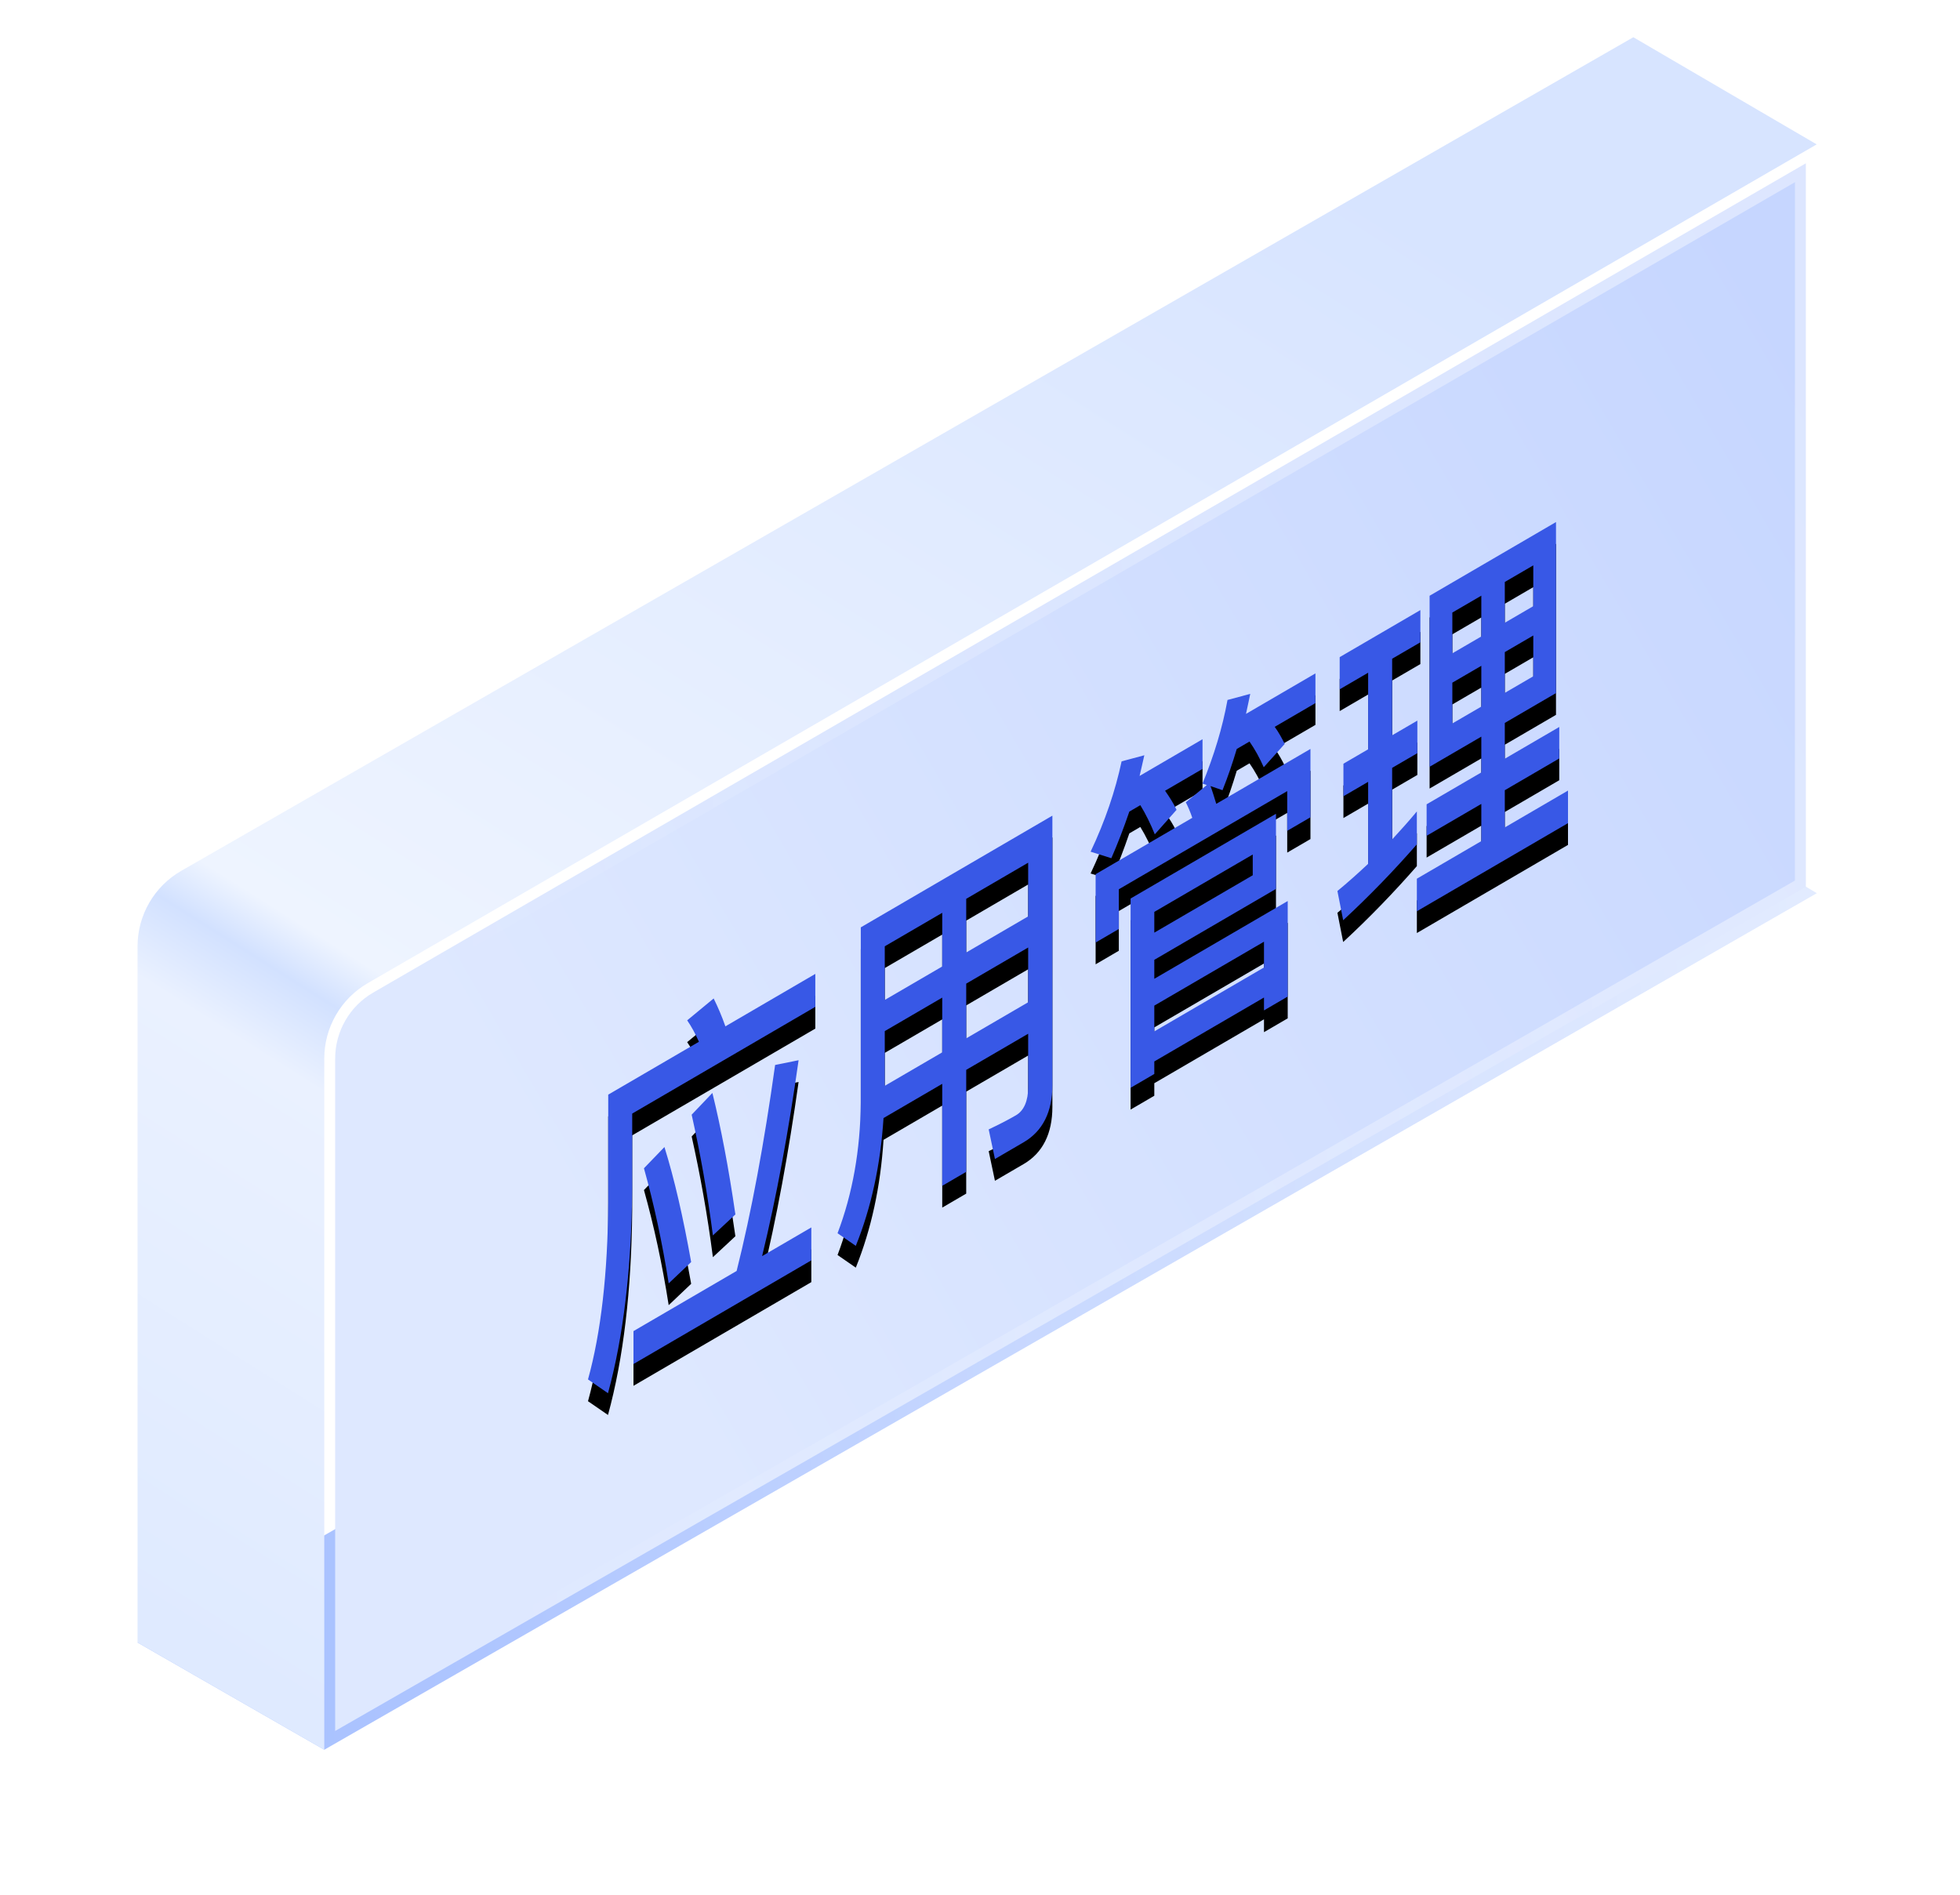 <?xml version="1.0" encoding="UTF-8"?>
<svg xmlns="http://www.w3.org/2000/svg" xmlns:xlink="http://www.w3.org/1999/xlink" width="90px" height="87px" viewBox="0 0 90 87" version="1.1">
  <title>C3</title>
  <defs>
    <linearGradient x1="100%" y1="57.938%" x2="0%" y2="57.938%" id="linearGradient-1">
      <stop stop-color="#A7C0FF" offset="2.69%"></stop>
      <stop stop-color="#CFDEFF" offset="100%"></stop>
    </linearGradient>
    <filter x="-7.8%" y="-13.5%" width="115.6%" height="127.1%" filterUnits="objectBoundingBox" id="filter-2">
      <feGaussianBlur stdDeviation="2" in="SourceGraphic"></feGaussianBlur>
    </filter>
    <linearGradient x1="59.046%" y1="0%" x2="1.924%" y2="93.531%" id="linearGradient-3">
      <stop stop-color="#D7E4FF" offset="0%"></stop>
      <stop stop-color="#EEF4FF" offset="64.023%"></stop>
      <stop stop-color="#D2E1FF" offset="66.807%"></stop>
      <stop stop-color="#EAF1FF" offset="71.04%"></stop>
      <stop stop-color="#DFEAFF" offset="100%"></stop>
    </linearGradient>
    <linearGradient x1="6.781%" y1="53.587%" x2="93.219%" y2="0%" id="linearGradient-4">
      <stop stop-color="#DEE8FF" offset="0%"></stop>
      <stop stop-color="#C6D6FF" offset="100%"></stop>
    </linearGradient>
    <linearGradient x1="6.781%" y1="55.051%" x2="93.219%" y2="46.725%" id="linearGradient-5">
      <stop stop-color="#FFFFFF" stop-opacity="0" offset="0%"></stop>
      <stop stop-color="#FFFFFF" stop-opacity="0.397" offset="100%"></stop>
    </linearGradient>
    <path d="M21.918,63 C22.629,60.4 22.996,57.278 23.03,53.611 L23.03,50.161 L31.438,45.259 L31.438,43.747 L27.309,46.155 C27.137,45.664 26.953,45.245 26.77,44.875 L25.554,45.88 C25.749,46.161 25.932,46.497 26.093,46.864 L21.929,49.291 L21.929,54.253 C21.906,57.503 21.596,60.213 21,62.368 L21.918,63 Z M26.735,55.755 L27.768,54.792 C27.458,52.656 27.102,50.793 26.712,49.213 L25.76,50.212 C26.15,51.956 26.483,53.8 26.735,55.755 Z M31.255,56.9 L31.255,55.388 L28.995,56.705 C29.66,53.968 30.211,50.969 30.67,47.711 L29.592,47.929 C29.087,51.542 28.502,54.693 27.825,57.387 L23.088,60.149 L23.088,61.661 L31.255,56.9 Z M24.705,57.958 L25.737,56.978 C25.37,54.925 24.969,53.171 24.51,51.697 L23.569,52.672 C24.028,54.311 24.407,56.061 24.705,57.958 Z M33.297,56.235 C34.008,54.473 34.432,52.517 34.57,50.367 L37.266,48.795 L37.266,53.478 L38.367,52.836 L38.367,48.153 L41.212,46.495 L41.212,48.943 C41.212,49.584 41.017,50.026 40.65,50.24 C40.259,50.467 39.847,50.675 39.399,50.887 L39.686,52.247 L41.005,51.478 C41.877,50.97 42.324,50.085 42.324,48.853 L42.324,36.481 L33.526,41.61 L33.526,49.661 C33.503,51.843 33.148,53.841 32.459,55.655 L33.297,56.235 Z M41.212,41.106 L38.367,42.764 L38.367,40.3 L41.212,38.641 L41.212,41.106 Z M37.266,43.406 L34.627,44.944 L34.627,42.48 L37.266,40.942 L37.266,43.406 Z M37.266,47.349 L34.627,48.887 L34.627,46.374 L37.266,44.836 L37.266,47.349 Z M41.212,45.049 L38.367,46.707 L38.367,44.194 L41.212,42.535 L41.212,45.049 Z M47.027,37.338 L48.025,36.214 C47.888,35.916 47.704,35.629 47.498,35.338 L49.218,34.335 L49.218,32.972 L46.328,34.657 C46.396,34.354 46.477,34.028 46.546,33.708 L45.502,33.988 C45.215,35.338 44.745,36.73 44.079,38.136 L45.031,38.435 C45.33,37.752 45.605,37.033 45.857,36.295 L46.362,36 C46.614,36.412 46.832,36.86 47.027,37.338 Z M45.375,41.685 L45.375,39.861 L53.107,35.354 L53.107,37.178 L54.174,36.556 L54.174,33.418 L49.849,35.939 C49.757,35.647 49.677,35.366 49.585,35.123 L50.136,35.312 C50.377,34.711 50.595,34.075 50.79,33.419 L51.375,33.078 C51.627,33.44 51.845,33.839 52.029,34.258 L52.992,33.187 C52.866,32.932 52.717,32.657 52.533,32.403 L54.403,31.313 L54.403,29.949 L51.214,31.808 C51.283,31.505 51.34,31.209 51.409,30.889 L50.365,31.169 C50.136,32.437 49.746,33.715 49.218,35.009 L49.413,35.076 L48.45,35.868 C48.553,36.07 48.656,36.306 48.748,36.581 L44.309,39.169 L44.309,42.307 L45.375,41.685 Z M53.13,44.788 L53.13,40.401 L47.004,43.972 L47.004,43.101 L52.591,39.845 L52.591,36.395 L45.915,40.286 L45.915,48.978 L47.004,48.342 L47.004,47.767 L52.04,44.832 L52.04,45.423 L53.13,44.788 Z M51.524,39.218 L47.004,41.853 L47.004,40.9 L51.524,38.265 L51.524,39.218 Z M52.04,43.452 L47.004,46.387 L47.004,45.204 L52.04,42.269 L52.04,43.452 Z M66,36.825 L66,35.33 L63.098,37.022 L63.098,35.313 L65.599,33.855 L65.599,32.409 L63.098,33.867 L63.098,32.224 L65.449,30.853 L65.449,23 L59.645,26.384 L59.645,34.237 L62.02,32.853 L62.02,34.496 L59.508,35.96 L59.508,37.406 L62.02,35.942 L62.02,37.65 L59.06,39.376 L59.06,40.871 L66,36.825 Z M55.676,41.283 C56.881,40.17 58.005,39.005 59.06,37.798 L59.06,36.287 C58.693,36.731 58.315,37.149 57.925,37.573 L57.925,34.287 L59.083,33.612 L59.083,32.117 L57.925,32.792 L57.925,29.276 L59.221,28.521 L59.221,27.042 L55.516,29.202 L55.516,30.68 L56.823,29.918 L56.823,33.434 L55.688,34.096 L55.688,35.591 L56.823,34.929 L56.823,38.692 C56.365,39.123 55.894,39.545 55.412,39.941 L55.676,41.283 Z M62.02,28.253 L60.689,29.028 L60.689,27.155 L62.02,26.38 L62.02,28.253 Z M64.406,26.862 L63.098,27.624 L63.098,25.751 L64.406,24.989 L64.406,26.862 Z M64.406,30.082 L63.098,30.844 L63.098,28.971 L64.406,28.209 L64.406,30.082 Z M62.02,31.473 L60.689,32.248 L60.689,30.375 L62.02,29.6 L62.02,31.473 Z" id="path-6"></path>
    <filter x="-1.1%" y="-1.2%" width="102.2%" height="105.0%" filterUnits="objectBoundingBox" id="filter-7">
      <feOffset dx="0" dy="1" in="SourceAlpha" result="shadowOffsetOuter1"></feOffset>
      <feColorMatrix values="0 0 0 0 1   0 0 0 0 1   0 0 0 0 1  0 0 0 0.5 0" type="matrix" in="shadowOffsetOuter1"></feColorMatrix>
    </filter>
  </defs>
  <g id="首页" stroke="none" stroke-width="1" fill="none" fill-rule="evenodd">
    <g transform="translate(-831, -1281)" id="核心理念">
      <g transform="translate(0, 696)">
        <g id="2.5d" transform="translate(197, 164)">
          <g transform="translate(179.993, 135.971)" id="C3">
            <g transform="translate(460.007, 286)">
              <polygon id="路径" fill="url(#linearGradient-1)" filter="url(#filter-2)" transform="translate(38.869, 57.197) scale(-1, 1) translate(-38.869, -57.197) " points="0.316 40.039 8.737 35.023 77.422 74.45 68.848 79.372"></polygon>
              <path d="M8.89,79.372 L0.316,74.45 L0.316,42.483 C0.316,41.05 1.082,39.727 2.324,39.014 L69,0.738 L69,0.738 L77.422,5.66 L10.886,44.172 C9.65,44.888 8.89,46.207 8.89,47.634 L8.89,79.372 L8.89,79.372 Z" id="路径" fill="url(#linearGradient-3)"></path>
              <path d="M76.922,6.527 L76.922,39.75 L9.39,78.509 L9.39,47.635 C9.39,46.386 10.055,45.231 11.136,44.605 L11.136,44.605 L76.922,6.527 Z" id="路径-51" stroke="url(#linearGradient-5)" fill="url(#linearGradient-4)"></path>
              <g id="应用管理" fill-rule="nonzero">
                <use fill="black" fill-opacity="1" filter="url(#filter-7)" xlink:href="#path-6"></use>
                <use fill="#3858E6" xlink:href="#path-6"></use>
              </g>
            </g>
          </g>
        </g>
      </g>
    </g>
  </g>
</svg>
